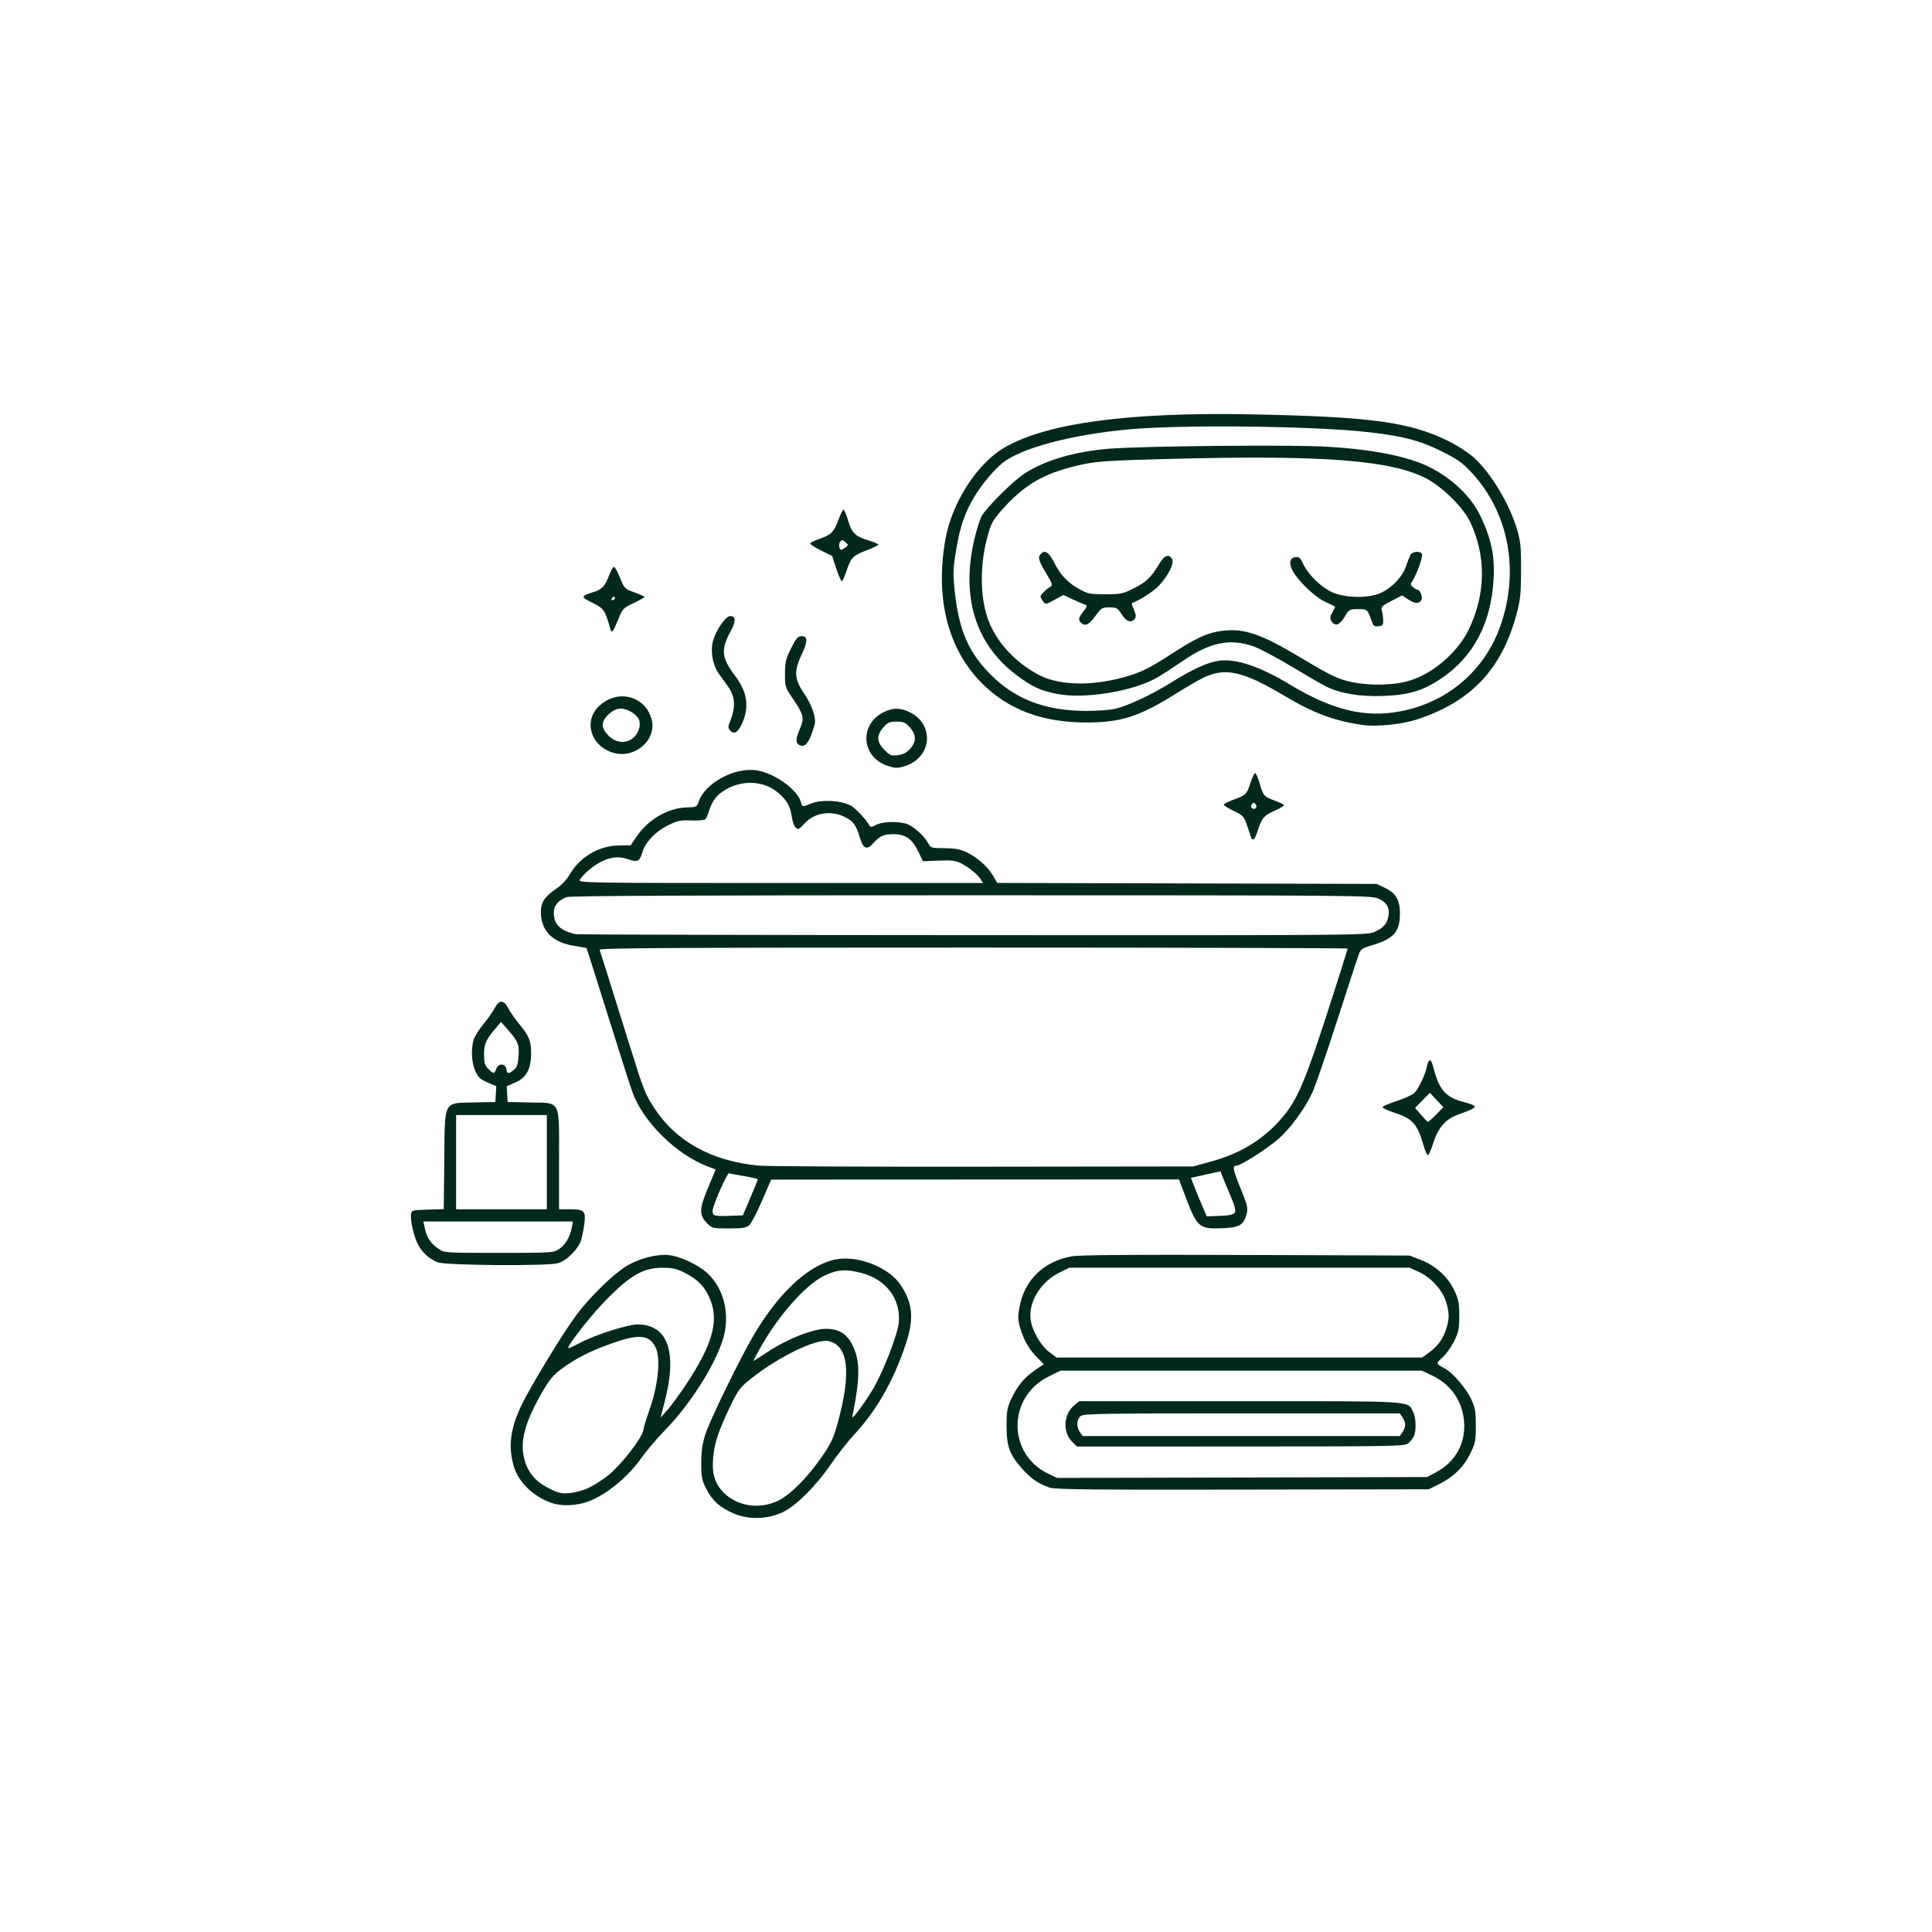 <svg xmlns="http://www.w3.org/2000/svg" xmlns:xlink="http://www.w3.org/1999/xlink" width="1000px" height="1000px" viewBox="0 0 1000 1000">
    <g id="26a29c8c-e352-4b78-b6b7-d756e6357370">
<rect style="stroke: rgb(193,193,193); stroke-width: 0; stroke-dasharray: none; stroke-linecap: butt; stroke-dashoffset: 0; stroke-linejoin: miter; stroke-miterlimit: 4; fill: rgb(255,255,255); fill-opacity: 0; fill-rule: nonzero; opacity: 1;" x="-500" y="-500" rx="0" ry="0" width="1000" height="1000" transform="matrix(1 0 0 1 500 500)"></rect>
</g>
<g id="385da521-1bd0-469b-99e0-6f5c4cd2b193">
<g style="">
		<g id="385da521-1bd0-469b-99e0-6f5c4cd2b193-child-0">
<path style="stroke: rgb(193,193,193); stroke-width: 0; stroke-dasharray: none; stroke-linecap: butt; stroke-dashoffset: 0; stroke-linejoin: miter; stroke-miterlimit: 4; fill: rgb(0,40,27); fill-rule: nonzero; opacity: 1;" transform="matrix(0.903 0 0 0.903 500 500) matrix(1 0 0 1 0 0)  translate(-510.26, -520.563)" d="M 377.59 834.58 C 369.39 831.13 365.00 827.28 361.50 820.47 C 358.82 815.25 358.50 813.69 358.50 805.57 C 358.50 798.85 359.11 794.56 360.85 789.00 C 363.29 781.20 380.89 745.14 388.72 731.89 C 403.72 706.50 421.77 690.42 437.44 688.46 C 449.71 686.93 466.02 693.65 472.40 702.86 C 479.82 713.56 480.66 722.68 475.61 737.67 C 468.59 758.53 458.97 775.36 446.20 789.13 C 442.44 793.19 436.48 800.76 432.94 805.97 C 424.61 818.22 413.27 829.63 405.62 833.44 C 397.16 837.66 385.97 838.11 377.59 834.58 Z M 402.79 826.95 C 410.04 823.32 420.00 813.14 428.42 800.74 C 433.05 793.92 434.53 790.63 436.92 781.78 C 444.61 753.37 442.77 737.98 431.42 735.57 C 424.47 734.10 403.37 744.24 387.66 756.61 C 380.66 762.12 379.86 763.17 375.10 773.00 C 368.54 786.55 366.13 793.77 365.35 802.15 C 364.49 811.41 366.25 817.31 371.44 822.49 C 379.34 830.39 392.23 832.22 402.79 826.95 Z M 457.17 762.67 C 462.94 752.84 471.13 731.61 471.74 724.90 C 472.96 711.46 464.44 700.17 450.29 696.49 C 441.34 694.16 436.22 694.56 428.91 698.16 C 418.09 703.49 402.84 720.76 392.17 739.75 C 389.93 743.74 388.22 747.00 388.37 747.00 C 388.52 747.00 392.39 744.53 396.97 741.52 C 408.05 734.23 422.66 728.49 430.03 728.53 C 437.57 728.57 442.12 731.47 445.39 738.30 C 449.58 747.04 449.57 756.69 445.37 777.50 C 444.83 780.18 445.20 779.92 448.96 775.00 C 451.27 771.97 454.96 766.43 457.17 762.67 Z M 272.50 828.26 C 261.90 824.44 253.59 816.25 250.97 807.03 C 247.79 795.83 249.08 785.76 255.38 772.50 C 260.53 761.67 279.48 730.53 287.09 720.40 C 295.04 709.81 308.37 696.89 316.10 692.29 C 322.92 688.23 332.83 685.66 339.50 686.21 C 345.89 686.74 356.44 691.59 361.88 696.51 C 371.50 705.20 375.19 720.37 371.05 734.15 C 366.56 749.06 352.45 771.42 338.33 785.98 C 333.26 791.22 326.88 798.68 324.16 802.56 C 316.59 813.36 304.55 823.31 294.10 827.39 C 287.32 830.03 278.42 830.39 272.50 828.26 Z M 294.08 819.65 C 297.06 818.24 302.18 814.93 305.44 812.29 C 312.70 806.44 324.61 791.06 325.29 786.67 C 325.55 784.92 326.91 780.35 328.31 776.50 C 333.83 761.31 335.49 745.48 332.25 739.01 C 328.64 731.82 322.72 731.35 306.88 737.00 C 294.40 741.45 286.24 745.64 277.92 751.86 C 273.45 755.20 271.23 757.99 266.81 765.77 C 256.98 783.08 254.33 793.79 257.34 804.07 C 259.46 811.32 263.72 816.20 271.26 820.01 C 276.65 822.74 278.26 823.10 283.08 822.69 C 286.15 822.43 291.10 821.07 294.08 819.65 Z M 349.67 760.66 C 364.49 738.37 368.56 724.75 364.00 712.67 C 361.13 705.07 357.08 700.59 349.59 696.71 C 344.49 694.08 342.36 693.56 336.48 693.53 C 325.64 693.48 318.33 697.51 304.96 710.93 C 295.97 719.94 281.25 738.59 282.30 739.63 C 282.48 739.82 285.53 738.43 289.07 736.55 C 297.67 731.98 316.40 726.00 322.00 726.02 C 339.38 726.10 344.91 741.75 337.59 770.12 L 335.17 779.50 L 339.15 775.00 C 341.33 772.53 346.07 766.07 349.67 760.66 Z M 558.32 819.57 C 552.28 817.66 547.69 814.56 542.67 808.98 C 535.27 800.74 533.55 796.14 533.52 784.50 C 533.50 775.72 533.83 773.80 536.18 768.79 C 539.75 761.16 543.44 756.67 549.67 752.36 L 554.84 748.78 L 551.40 745.33 C 546.51 740.45 543.39 735.14 541.43 728.40 C 539.97 723.39 539.90 721.65 540.94 716.04 C 543.77 700.64 554.48 690.14 570.53 687.03 C 574.86 686.19 602.27 685.96 670.50 686.20 L 764.50 686.52 L 770.91 689.01 C 779.40 692.30 786.49 698.74 790.15 706.48 C 792.59 711.64 793.00 713.72 793.00 721.09 C 793.00 728.66 792.64 730.40 789.95 735.78 C 788.28 739.13 785.29 743.30 783.31 745.04 C 779.47 748.41 779.47 748.43 785.03 751.45 C 789.34 753.79 797.01 762.79 799.81 768.78 C 802.11 773.71 802.48 775.81 802.49 784.02 C 802.50 792.77 802.23 794.08 799.21 800.22 C 795.43 807.89 789.54 813.60 781.12 817.74 L 775.50 820.50 L 669.00 820.69 C 583.27 820.85 561.69 820.63 558.32 819.57 Z M 779.62 810.80 C 790.70 804.96 796.65 794.32 795.77 781.97 C 794.90 769.92 788.27 760.36 777.15 755.15 L 771.50 752.50 L 667.98 752.50 L 564.46 752.50 L 557.69 755.83 C 533.95 767.52 533.84 800.43 557.50 811.63 L 562.50 814.00 L 668.50 813.75 L 774.50 813.50 L 779.62 810.80 Z M 775.72 742.09 C 780.78 738.42 783.86 734.13 785.62 728.27 C 787.39 722.37 787.36 719.57 785.42 713.06 C 783.42 706.31 776.80 699.06 769.71 695.86 L 764.50 693.50 L 667.00 693.50 L 569.50 693.50 L 563.79 696.31 C 553.08 701.56 545.96 713.23 547.31 723.31 C 548.16 729.57 552.97 738.00 557.84 741.71 L 562.16 745.00 L 666.93 745.00 L 771.70 745.00 L 775.72 742.09 Z M 207.53 690.41 C 202.77 688.66 198.47 684.77 196.03 680.00 C 193.80 675.65 191.68 666.34 192.15 663.00 C 192.49 660.56 192.74 660.49 201.71 660.21 L 210.91 659.93 L 211.21 632.04 C 211.58 597.01 210.44 599.19 228.40 598.78 L 240.50 598.50 L 240.76 594.00 L 241.03 589.50 L 235.99 587.30 C 231.88 585.51 230.59 584.31 229.00 580.80 C 226.87 576.11 226.44 568.54 227.99 563.00 C 228.53 561.08 231.03 557.03 233.55 554.00 C 236.07 550.97 239.01 546.81 240.08 544.75 C 242.67 539.79 245.35 539.80 247.88 544.76 C 248.93 546.83 251.84 551.01 254.34 554.04 C 259.93 560.83 261.01 563.56 260.98 570.82 C 260.94 579.58 258.22 584.60 252.01 587.30 L 246.97 589.50 L 247.24 594.00 L 247.50 598.50 L 259.97 598.78 C 278.35 599.20 277.00 596.59 277.00 631.67 L 277.00 660.00 L 283.38 660.00 C 291.41 660.00 292.44 661.04 291.51 668.22 C 291.14 671.12 290.32 675.30 289.69 677.50 C 288.21 682.66 281.39 689.52 276.35 690.92 C 270.12 692.65 212.49 692.22 207.53 690.41 Z M 277.10 682.74 C 280.67 680.36 283.38 675.70 284.36 670.25 L 284.95 667.00 L 242.08 667.00 L 199.21 667.00 L 200.14 671.25 C 201.25 676.36 203.56 679.73 207.99 682.75 C 211.24 684.96 211.79 685.00 242.50 685.00 C 273.25 685.00 273.75 684.97 277.10 682.74 Z M 270.00 633.00 L 270.00 606.00 L 244.00 606.00 L 218.00 606.00 L 218.00 633.00 L 218.00 660.00 L 244.00 660.00 L 270.00 660.00 L 270.00 633.00 Z M 241.03 579.43 C 242.28 576.13 246.34 576.36 246.82 579.75 C 247.21 582.48 248.08 582.57 251.06 580.15 C 252.87 578.68 253.44 577.02 253.79 572.18 C 254.28 565.49 253.50 563.65 247.12 556.45 L 243.74 552.64 L 240.81 556.07 C 235.10 562.75 234.01 565.20 234.00 571.30 C 234.00 576.12 234.41 577.50 236.45 579.55 C 239.52 582.61 239.82 582.60 241.03 579.43 Z M 362.00 668.15 C 357.19 663.35 357.25 659.98 362.33 647.84 L 366.80 637.19 L 362.15 635.43 C 344.20 628.61 325.28 609.96 319.11 593.00 C 318.01 589.97 313.45 575.80 308.97 561.50 C 304.49 547.20 299.02 529.82 296.80 522.87 L 292.77 510.24 L 285.32 508.97 C 273.07 506.87 266.75 500.42 266.58 489.83 C 266.48 484.14 268.64 480.86 275.52 476.19 C 278.44 474.21 281.48 470.98 283.12 468.12 C 288.83 458.11 299.82 451.62 311.28 451.47 L 318.06 451.39 L 321.47 446.33 C 327.96 436.69 339.45 429.98 350.01 429.67 C 355.77 429.51 356.04 429.38 357.03 426.40 C 360.55 415.76 377.60 406.51 390.20 408.40 C 400.47 409.94 413.84 419.55 415.63 426.67 C 416.32 429.42 416.64 429.46 421.36 427.49 C 427.27 425.03 438.17 425.53 444.08 428.55 C 446.65 429.87 452.58 436.06 454.54 439.47 C 455.51 441.16 455.76 441.17 458.74 439.64 C 462.28 437.80 470.71 437.48 475.95 438.99 C 479.74 440.07 486.36 445.96 488.61 450.25 C 489.99 452.88 490.38 453.00 497.78 453.02 C 503.35 453.04 506.74 453.61 509.94 455.06 C 516.20 457.90 522.55 463.37 525.58 468.54 L 528.16 472.96 L 636.83 473.23 L 745.50 473.50 L 750.22 475.68 C 756.53 478.59 758.99 482.71 759.00 490.35 C 759.00 500.81 755.58 504.84 743.60 508.49 C 736.53 510.64 736.49 510.67 734.82 515.57 C 733.89 518.28 728.33 535.35 722.45 553.50 C 716.57 571.65 710.50 589.31 708.95 592.74 C 704.77 601.99 696.48 613.41 689.43 619.60 C 683.10 625.16 667.74 635.00 665.40 635.00 C 662.81 635.00 663.14 636.96 667.57 647.84 C 671.68 657.95 671.99 659.31 671.05 662.82 C 669.36 669.10 667.06 670.45 657.35 670.85 C 643.70 671.43 642.76 670.58 635.49 651.26 L 632.35 642.90 L 515.46 642.95 L 398.58 643.00 L 393.29 655.25 C 390.39 661.99 387.06 668.29 385.90 669.25 C 384.21 670.64 381.85 671.00 374.31 671.00 C 365.24 671.00 364.73 670.88 362.00 668.15 Z M 386.61 653.50 C 388.95 648.00 390.89 643.22 390.93 642.89 C 390.97 642.55 387.54 641.72 383.31 641.03 C 379.09 640.35 375.12 639.60 374.50 639.36 C 373.36 638.92 364.97 658.08 364.99 661.08 C 365.01 663.76 366.13 664.08 374.38 663.79 L 382.36 663.50 L 386.61 653.50 Z M 664.30 661.90 C 665.05 660.70 664.38 658.14 661.71 651.90 C 659.73 647.28 657.67 642.32 657.13 640.87 L 656.14 638.24 L 649.82 639.63 C 646.34 640.40 642.52 641.25 641.32 641.52 L 639.15 642.00 L 641.42 647.75 C 642.67 650.91 644.72 655.88 645.99 658.79 L 648.28 664.08 L 655.79 663.79 C 661.36 663.57 663.55 663.09 664.30 661.90 Z M 650.28 632.78 C 666.82 628.25 679.25 620.93 689.52 609.68 C 700.23 597.94 704.07 588.99 720.94 536.34 C 725.37 522.51 729.00 510.92 729.00 510.59 C 729.00 510.27 632.43 510.00 514.39 510.00 C 343.13 510.00 299.88 510.25 300.25 511.25 C 300.72 512.51 304.17 523.50 317.13 565.00 C 325.62 592.19 326.24 593.76 331.63 602.05 C 344.05 621.16 364.55 632.44 391.50 634.99 C 395.90 635.41 453.73 635.69 520.00 635.61 L 640.50 635.46 L 650.28 632.78 Z M 744.17 501.13 C 749.40 498.87 751.53 496.56 752.34 492.25 C 753.27 487.29 751.57 484.16 746.76 481.98 C 742.59 480.08 737.67 480.04 513.32 480.02 C 353.36 480.01 283.28 480.32 281.32 481.07 C 276.56 482.87 274.00 485.97 274.00 489.92 C 274.01 496.75 277.62 500.32 286.50 502.32 C 287.60 502.57 390.05 502.82 514.17 502.88 C 732.55 503.00 739.97 502.94 744.17 501.13 Z M 518.45 470.56 C 516.59 467.73 511.95 464.05 507.10 461.54 C 504.40 460.16 501.82 459.87 494.64 460.15 L 485.57 460.50 L 482.80 454.74 C 479.41 447.70 475.51 445.01 468.68 445.00 C 463.07 445.00 460.88 446.00 456.97 450.33 C 453.33 454.37 451.25 453.34 449.27 446.55 C 447.30 439.82 445.50 437.42 440.60 435.05 C 432.64 431.19 423.09 432.79 417.74 438.87 C 416.23 440.59 414.59 442.00 414.11 442.00 C 412.46 442.00 411.09 439.38 410.40 434.95 C 409.48 428.94 407.87 426.02 403.11 421.71 C 395.04 414.42 382.60 413.53 372.41 419.50 C 367.49 422.38 364.81 425.81 363.02 431.50 C 362.33 433.70 361.36 435.93 360.87 436.46 C 360.38 436.99 356.72 437.30 352.74 437.16 C 346.34 436.93 344.78 437.26 339.27 440.02 C 332.22 443.55 326.52 449.55 324.82 455.22 C 323.17 460.71 322.10 461.25 316.58 459.37 C 311.09 457.50 306.61 457.97 300.64 461.04 C 296.27 463.29 290.48 468.32 288.88 471.25 C 287.98 472.91 293.76 473.00 403.99 473.00 L 520.05 473.00 L 518.45 470.56 Z M 772.48 623.28 C 768.87 610.85 766.28 608.03 755.24 604.45 C 751.74 603.32 748.97 601.96 749.09 601.44 C 749.21 600.92 752.80 599.36 757.07 597.98 C 761.35 596.59 765.84 594.56 767.07 593.48 C 769.49 591.32 773.32 583.41 774.45 578.26 C 775.50 573.43 776.77 573.42 778.01 578.22 C 781.49 591.64 784.94 595.68 795.37 598.50 C 804.52 600.98 804.36 601.40 792.53 605.65 C 785.25 608.27 780.96 613.10 778.19 621.76 C 776.92 625.74 775.49 629.00 775.01 629.00 C 774.53 629.00 773.39 626.43 772.48 623.28 Z M 779.74 605.75 L 783.89 601.50 L 780.03 597.38 L 776.17 593.26 L 771.92 597.58 L 767.68 601.90 L 771.09 605.87 C 772.97 608.05 774.74 609.87 775.04 609.92 C 775.34 609.96 777.45 608.09 779.74 605.75 Z M 673.96 447.75 C 673.95 447.61 672.93 444.58 671.71 441.00 C 669.58 434.73 669.30 434.40 663.75 431.71 C 660.59 430.18 658.00 428.55 658.00 428.10 C 658.00 427.64 660.65 426.30 663.89 425.12 C 670.77 422.61 671.19 422.18 673.45 415.25 C 674.39 412.36 675.54 410.00 676.01 410.00 C 676.48 410.00 677.61 412.59 678.52 415.75 C 680.60 422.93 681.09 423.50 686.83 425.61 C 689.40 426.56 691.91 427.69 692.41 428.12 C 692.91 428.56 690.58 430.11 687.22 431.56 C 680.88 434.31 679.77 435.70 677.04 444.25 C 676.38 446.31 675.43 448.00 674.92 448.00 C 674.42 448.00 673.98 447.89 673.96 447.75 Z M 676.16 427.76 C 675.17 426.77 674.73 426.82 674.01 427.98 C 673.43 428.93 673.53 429.71 674.29 430.18 C 676.08 431.29 677.65 429.25 676.16 427.76 Z M 463.46 405.12 C 449.38 398.73 449.83 380.56 464.22 374.55 C 469.05 372.53 472.57 372.62 477.54 374.88 C 491.33 381.14 491.33 398.86 477.54 405.12 C 475.32 406.13 472.15 406.96 470.50 406.96 C 468.85 406.96 465.68 406.13 463.46 405.12 Z M 478.25 396.05 C 481.90 391.96 481.85 387.98 478.08 383.77 C 475.58 380.96 474.50 380.50 470.50 380.50 C 466.50 380.50 465.42 380.96 462.92 383.77 C 458.83 388.34 459.01 392.21 463.53 396.73 C 466.74 399.94 467.43 400.21 471.28 399.69 C 474.29 399.29 476.29 398.24 478.25 396.05 Z M 308.70 398.51 C 295.28 395.08 290.56 380.09 300.15 371.37 C 310.85 361.64 326.42 365.71 330.05 379.19 C 333.14 390.64 320.97 401.65 308.70 398.51 Z M 319.27 390.01 C 322.30 387.62 323.88 383.42 323.03 380.01 C 322.21 376.68 316.54 373.00 312.25 373.00 C 307.85 373.00 302.00 378.42 302.00 382.50 C 302.00 384.24 303.21 386.41 305.40 388.60 C 309.49 392.69 315.12 393.26 319.27 390.01 Z M 414.72 393.87 C 412.46 392.60 412.55 390.27 415.09 384.54 C 417.71 378.60 417.21 376.43 411.20 367.62 C 406.61 360.91 406.50 360.57 406.50 353.10 C 406.50 346.36 406.91 344.63 410.00 338.48 C 412.93 332.63 413.91 331.50 416.00 331.50 C 419.62 331.50 419.64 334.47 416.05 342.06 C 411.52 351.63 411.82 356.14 417.50 364.44 C 422.09 371.15 424.54 378.55 423.45 382.37 C 420.56 392.46 418.07 395.74 414.72 393.87 Z M 374.97 385.46 C 373.86 384.12 373.85 383.28 374.91 380.67 C 378.42 372.02 378.02 366.07 373.52 359.88 C 372.16 358.02 369.92 354.91 368.53 352.96 C 364.96 347.95 363.59 339.69 365.35 333.83 C 367.22 327.61 372.57 320.00 375.08 320.00 C 378.43 320.00 378.49 322.94 375.26 328.88 C 369.64 339.22 370.14 343.97 377.90 354.24 C 385.18 363.89 386.27 372.63 381.43 382.54 C 379.30 386.91 377.03 387.94 374.97 385.46 Z M 737.50 382.39 C 720.99 379.97 709.69 375.74 692.50 365.53 C 668.67 351.37 658.49 349.20 645.83 355.57 C 642.90 357.04 635.80 361.18 630.06 364.77 C 609.54 377.61 598.89 381.01 579.30 380.98 C 553.97 380.95 534.58 373.68 519.45 358.55 C 499.89 338.99 492.49 309.95 498.43 276.11 C 502.11 255.16 516.54 232.64 532.17 223.48 C 556.37 209.30 603.98 202.93 675.00 204.38 C 742.47 205.76 764.45 208.75 786.53 219.54 C 791.49 221.97 798.05 226.18 801.10 228.90 C 811.14 237.85 821.90 255.75 826.24 270.71 C 828.17 277.38 828.49 280.74 828.43 294.00 C 828.37 307.34 828.00 310.83 825.80 319.01 C 817.25 350.76 799.34 369.50 768.00 379.47 C 759.64 382.13 745.16 383.52 737.50 382.39 Z M 759.37 374.56 C 786.09 369.44 807.22 351.53 816.34 326.26 C 827.80 294.47 821.51 260.65 799.81 237.45 C 794.85 232.15 791.77 229.98 783.03 225.60 C 770.64 219.40 760.77 216.81 741.00 214.57 C 709.29 210.98 633.74 210.13 603.00 213.02 C 570.29 216.09 542.02 223.64 531.29 232.16 C 526.36 236.09 519.36 244.42 515.15 251.39 C 509.68 260.44 506.81 268.76 504.65 281.83 C 502.83 292.84 502.74 295.36 503.76 305.33 C 506.08 327.86 511.61 340.75 524.48 353.63 C 538.60 367.74 555.73 374.25 579.00 374.35 C 585.33 374.38 592.97 373.81 596.00 373.09 C 603.17 371.38 617.33 364.71 627.97 358.03 C 639.98 350.49 649.09 346.34 655.41 345.55 C 665.21 344.33 678.70 348.86 695.51 359.01 C 720.24 373.94 738.87 378.48 759.37 374.56 Z M 306.39 327.46 C 303.46 316.68 302.74 315.62 296.12 312.36 C 289.16 308.93 289.21 308.65 297.13 306.09 C 301.69 304.63 303.38 302.75 305.68 296.65 C 306.68 293.98 307.94 291.80 308.48 291.81 C 309.02 291.81 310.59 294.64 311.98 298.09 C 314.44 304.21 314.65 304.42 320.25 306.43 C 323.41 307.56 326.00 308.73 326.00 309.03 C 326.00 309.33 323.19 310.90 319.75 312.53 C 313.80 315.36 313.38 315.80 311.00 321.69 C 308.08 328.94 307.12 330.13 306.39 327.46 Z M 309.08 309.73 C 308.95 308.53 307.58 308.76 307.15 310.05 C 306.93 310.71 307.29 311.07 307.95 310.85 C 308.61 310.63 309.12 310.12 309.08 309.73 Z M 435.89 292.75 L 433.50 285.50 L 427.18 282.39 C 423.71 280.68 420.91 278.88 420.96 278.39 C 421.02 277.90 423.37 276.71 426.20 275.75 C 432.95 273.46 434.59 271.82 437.14 264.84 C 438.31 261.63 439.63 259.00 440.06 259.00 C 440.50 259.00 441.60 261.59 442.52 264.75 C 444.65 272.17 446.74 274.30 454.04 276.51 C 457.32 277.50 460.00 278.63 460.00 279.02 C 460.00 279.41 457.41 280.71 454.25 281.92 C 445.49 285.26 444.40 286.29 442.01 293.46 C 440.82 297.06 439.49 300.00 439.06 300.00 C 438.63 300.00 437.20 296.74 435.89 292.75 Z M 441.24 280.61 C 442.89 279.36 442.88 279.20 441.13 277.62 C 439.56 276.20 439.11 276.16 438.13 277.35 C 437.01 278.70 437.54 282.03 438.86 281.97 C 439.21 281.95 440.28 281.34 441.24 280.61 Z M 571.04 793.20 C 565.60 787.75 566.14 777.58 572.14 772.53 L 575.15 770.00 L 667.13 770.00 C 768.09 770.00 763.25 769.71 766.48 775.97 C 768.26 779.41 768.48 787.19 766.88 790.32 C 766.27 791.52 764.81 793.28 763.63 794.23 C 761.65 795.84 755.06 795.96 667.67 795.98 L 573.85 796.00 L 571.04 793.20 Z M 760.44 787.78 C 761.30 786.56 762.00 784.63 762.00 783.50 C 762.00 782.37 761.30 780.44 760.44 779.22 L 758.89 777.00 L 668.27 777.00 C 585.36 777.00 577.50 777.14 575.83 778.65 C 573.59 780.68 573.47 784.79 575.56 787.78 L 577.11 790.00 L 668.00 790.00 L 758.89 790.00 L 760.44 787.78 Z M 562.43 364.60 C 553.09 362.82 548.02 360.46 539.12 353.74 C 515.69 336.07 507.32 309.03 515.04 276.00 C 516.26 270.77 518.07 264.92 519.05 263.00 C 521.52 258.19 537.32 242.42 543.86 238.23 C 555.74 230.62 572.36 225.74 592.02 224.08 C 610.88 222.49 697.26 221.68 717.50 222.91 C 743.48 224.48 763.58 228.47 775.67 234.46 C 788.83 240.98 799.63 251.28 805.05 262.48 C 811.18 275.15 813.35 285.17 812.72 297.94 C 811.45 323.87 801.30 343.30 782.41 355.93 C 772.19 362.77 764.34 365.14 749.89 365.75 C 736.38 366.32 724.75 364.42 716.59 360.31 C 713.79 358.90 704.76 353.67 696.52 348.69 C 688.28 343.72 678.60 338.61 675.02 337.34 C 661.77 332.66 650.05 335.03 634.89 345.45 C 629.72 348.99 623.25 353.23 620.50 354.86 C 606.71 363.03 578.75 367.72 562.43 364.60 Z M 762.81 357.48 C 776.67 354.03 791.88 341.32 798.42 327.73 C 808.27 307.25 808.52 285.45 799.12 265.76 C 795.35 257.86 783.46 246.07 774.46 241.31 C 754.30 230.63 716.16 227.64 628.50 229.86 C 594.52 230.72 585.87 231.23 578.00 232.86 C 555.78 237.45 543.77 244.25 530.13 259.94 C 525.38 265.41 524.48 267.17 522.34 275.31 C 517.77 292.70 518.42 311.85 524.00 324.67 C 529.18 336.56 539.80 347.47 552.50 353.96 C 564.69 360.19 584.98 360.17 604.58 353.91 C 611.62 351.67 616.80 348.98 627.57 341.99 C 642.76 332.13 649.16 329.27 658.07 328.34 C 670.05 327.08 679.86 330.49 701.24 343.31 C 716.94 352.73 722.26 355.46 728.02 357.01 C 738.60 359.86 752.49 360.05 762.81 357.48 Z M 743.35 324.32 C 740.39 315.95 740.44 316.00 735.03 316.00 C 730.07 316.00 729.89 316.11 727.23 320.53 C 724.33 325.35 721.71 326.11 719.60 322.73 C 718.75 321.37 718.91 320.25 720.28 317.85 C 721.26 316.13 721.94 314.65 721.78 314.54 C 721.63 314.44 718.95 313.14 715.82 311.64 C 709.94 308.83 700.39 299.60 697.43 293.87 C 695.24 289.62 695.89 286.57 699.08 286.20 C 701.25 285.95 701.95 286.56 703.55 290.12 C 706.11 295.79 713.39 303.05 719.50 306.04 C 726.17 309.30 738.57 309.97 746.07 307.48 C 752.98 305.18 760.13 298.21 762.45 291.50 C 763.40 288.75 764.52 285.83 764.94 285.00 C 766.02 282.87 770.86 282.47 771.62 284.44 C 772.23 286.05 768.84 295.60 766.18 299.79 C 764.86 301.85 764.91 302.22 766.61 303.51 C 767.65 304.29 768.82 304.95 769.21 304.97 C 770.47 305.02 772.01 308.80 771.42 310.35 C 770.39 313.03 767.77 313.11 763.96 310.59 L 760.24 308.13 L 754.09 311.31 C 748.49 314.22 748.00 314.72 748.64 317.00 C 749.03 318.38 749.38 320.85 749.42 322.50 C 749.49 325.05 749.09 325.55 746.74 325.82 C 744.80 326.04 743.80 325.60 743.35 324.32 Z M 576.20 323.80 C 574.48 322.08 574.68 321.10 577.56 317.34 C 579.91 314.25 579.97 313.93 578.31 313.38 C 577.31 313.05 574.14 311.68 571.27 310.33 L 566.03 307.87 L 560.96 310.68 C 555.99 313.44 555.85 313.46 554.44 311.56 C 553.65 310.49 553.00 309.25 553.00 308.81 C 553.00 307.79 556.23 304.53 558.51 303.25 C 560.09 302.37 559.87 301.63 556.13 295.33 C 551.61 287.72 551.20 285.91 553.58 283.93 C 555.86 282.04 557.91 283.67 561.18 290.01 C 564.67 296.76 568.79 301.01 575.34 304.63 C 579.99 307.19 581.44 307.48 590.02 307.49 C 598.71 307.50 600.10 307.22 606.03 304.31 C 613.35 300.70 616.52 297.72 620.73 290.50 C 623.78 285.25 626.41 284.12 628.36 287.21 C 629.81 289.50 626.39 296.54 620.98 302.41 C 617.90 305.75 610.04 310.84 605.24 312.60 C 605.09 312.65 605.68 314.38 606.54 316.43 C 607.74 319.32 607.83 320.50 606.93 321.59 C 604.84 324.10 602.12 323.16 599.50 319.00 C 597.17 315.30 596.64 315.00 592.49 315.00 C 588.24 315.00 587.80 315.28 584.40 320.00 C 580.82 324.99 578.47 326.07 576.20 323.80 Z" stroke-linecap="round"></path>
</g>
</g>
</g>

  </svg>